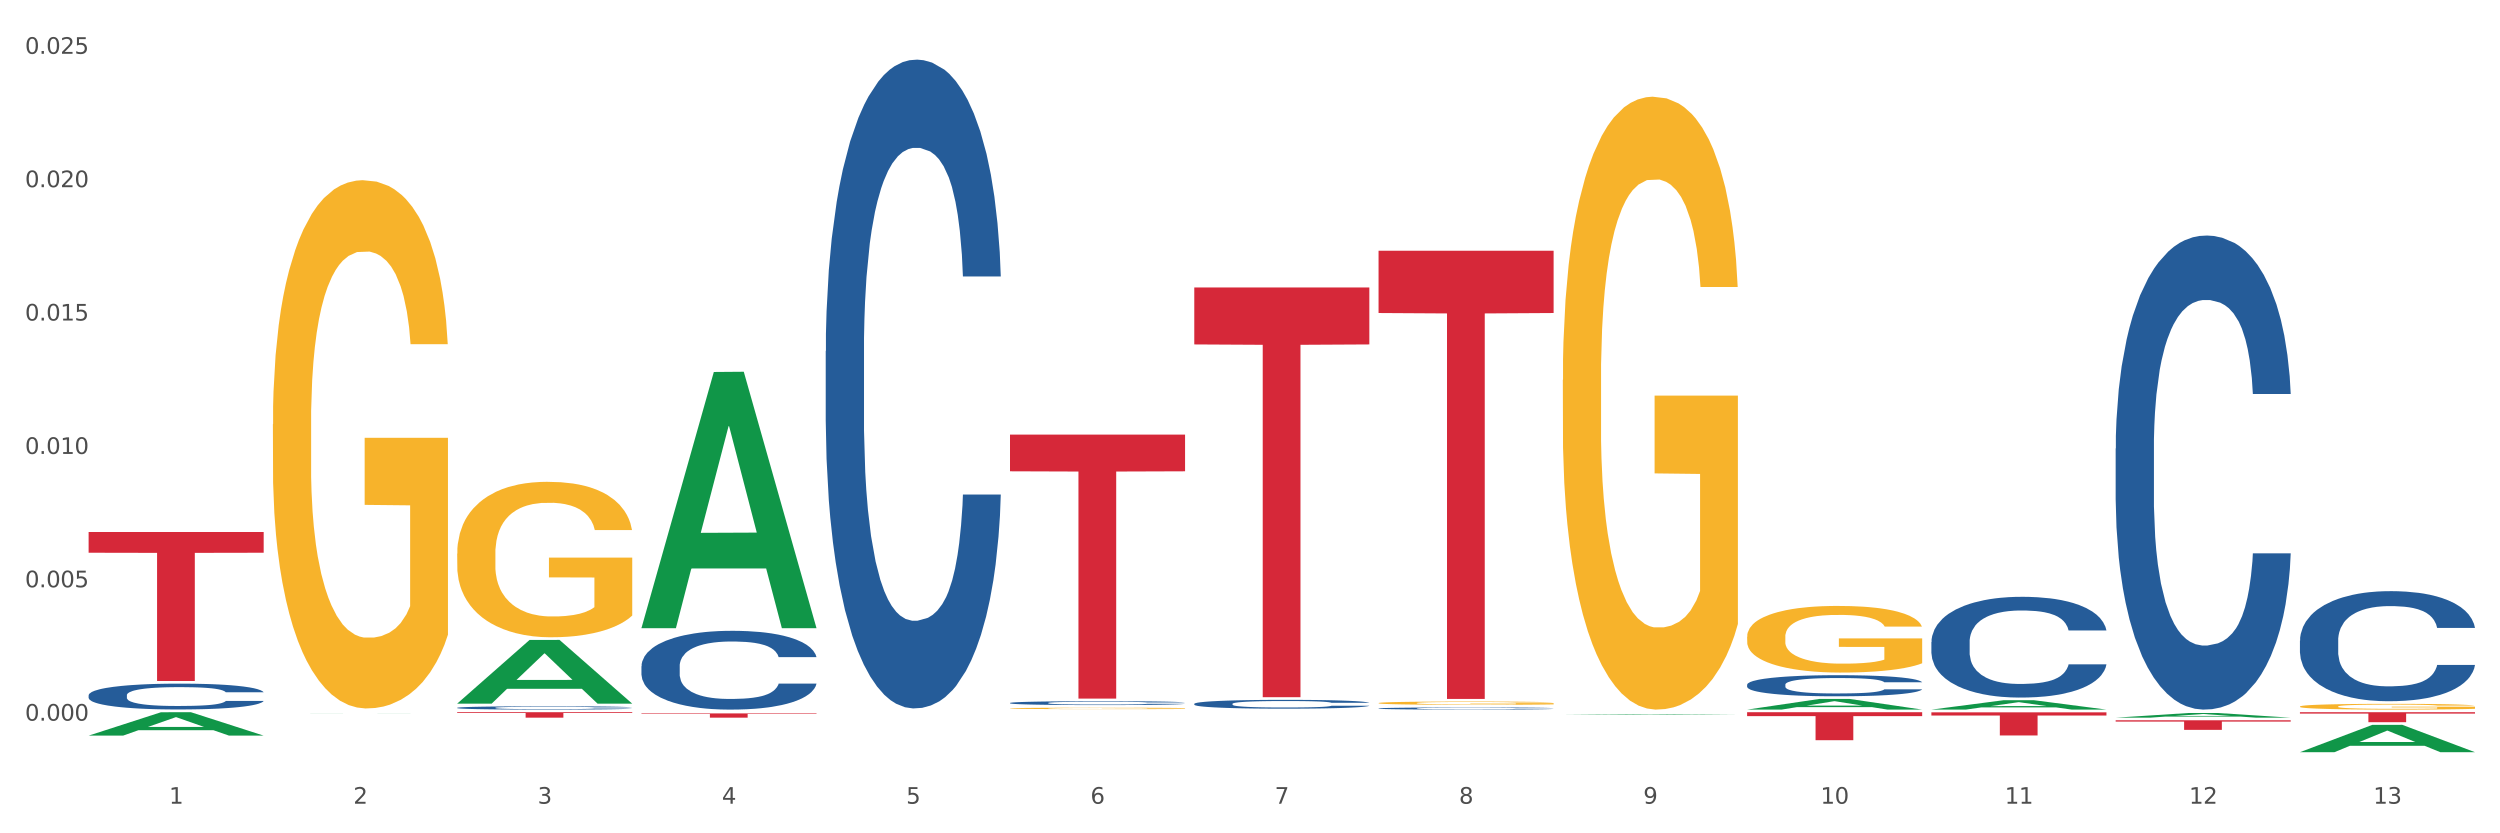 <?xml version="1.0" encoding="utf-8" standalone="no"?>
<!DOCTYPE svg PUBLIC "-//W3C//DTD SVG 1.1//EN"
  "http://www.w3.org/Graphics/SVG/1.1/DTD/svg11.dtd">
<svg xmlns:xlink="http://www.w3.org/1999/xlink" width="1080pt" height="360pt" viewBox="0 0 1080 360" xmlns="http://www.w3.org/2000/svg" version="1.1">
 <rect x="0" y="0" width="1080" height="360" fill="#333333" stroke="none"/>
 <defs>
  <style type="text/css">*{stroke-linejoin: round; stroke-linecap: butt}</style>
 </defs>
 <g id="figure_1">
  <g id="patch_1">
   <path d="M 0 360 
L 1080 360 
L 1080 0 
L 0 0 
z
" style="fill: #ffffff; stroke: #ffffff; stroke-linejoin: miter"/>
  </g>
  <g id="axes_1">
   <g id="matplotlib.axis_1">
    <g id="xtick_1">
     <g id="text_1">
      <!-- 1 -->
      <g style="fill: #4d4d4d" transform="translate(73.043 347.204) scale(0.096 -0.096)">
       <defs>
        <path id="DejaVuSans-31" d="M 794 531 
L 1825 531 
L 1825 4091 
L 703 3866 
L 703 4441 
L 1819 4666 
L 2450 4666 
L 2450 531 
L 3481 531 
L 3481 0 
L 794 0 
L 794 531 
z
" transform="scale(0.016)"/>
       </defs>
       <use xlink:href="#DejaVuSans-31"/>
      </g>
     </g>
    </g>
    <g id="xtick_2">
     <g id="text_2">
      <!-- 2 -->
      <g style="fill: #4d4d4d" transform="translate(152.65 347.204) scale(0.096 -0.096)">
       <defs>
        <path id="DejaVuSans-32" d="M 1228 531 
L 3431 531 
L 3431 0 
L 469 0 
L 469 531 
Q 828 903 1448 1529 
Q 2069 2156 2228 2338 
Q 2531 2678 2651 2914 
Q 2772 3150 2772 3378 
Q 2772 3750 2511 3984 
Q 2250 4219 1831 4219 
Q 1534 4219 1204 4116 
Q 875 4013 500 3803 
L 500 4441 
Q 881 4594 1212 4672 
Q 1544 4750 1819 4750 
Q 2544 4750 2975 4387 
Q 3406 4025 3406 3419 
Q 3406 3131 3298 2873 
Q 3191 2616 2906 2266 
Q 2828 2175 2409 1742 
Q 1991 1309 1228 531 
z
" transform="scale(0.016)"/>
       </defs>
       <use xlink:href="#DejaVuSans-32"/>
      </g>
     </g>
    </g>
    <g id="xtick_3">
     <g id="text_3">
      <!-- 3 -->
      <g style="fill: #4d4d4d" transform="translate(232.258 347.204) scale(0.096 -0.096)">
       <defs>
        <path id="DejaVuSans-33" d="M 2597 2516 
Q 3050 2419 3304 2112 
Q 3559 1806 3559 1356 
Q 3559 666 3084 287 
Q 2609 -91 1734 -91 
Q 1441 -91 1130 -33 
Q 819 25 488 141 
L 488 750 
Q 750 597 1062 519 
Q 1375 441 1716 441 
Q 2309 441 2620 675 
Q 2931 909 2931 1356 
Q 2931 1769 2642 2001 
Q 2353 2234 1838 2234 
L 1294 2234 
L 1294 2753 
L 1863 2753 
Q 2328 2753 2575 2939 
Q 2822 3125 2822 3475 
Q 2822 3834 2567 4026 
Q 2313 4219 1838 4219 
Q 1578 4219 1281 4162 
Q 984 4106 628 3988 
L 628 4550 
Q 988 4650 1302 4700 
Q 1616 4750 1894 4750 
Q 2613 4750 3031 4423 
Q 3450 4097 3450 3541 
Q 3450 3153 3228 2886 
Q 3006 2619 2597 2516 
z
" transform="scale(0.016)"/>
       </defs>
       <use xlink:href="#DejaVuSans-33"/>
      </g>
     </g>
    </g>
    <g id="xtick_4">
     <g id="text_4">
      <!-- 4 -->
      <g style="fill: #4d4d4d" transform="translate(311.865 347.204) scale(0.096 -0.096)">
       <defs>
        <path id="DejaVuSans-34" d="M 2419 4116 
L 825 1625 
L 2419 1625 
L 2419 4116 
z
M 2253 4666 
L 3047 4666 
L 3047 1625 
L 3713 1625 
L 3713 1100 
L 3047 1100 
L 3047 0 
L 2419 0 
L 2419 1100 
L 313 1100 
L 313 1709 
L 2253 4666 
z
" transform="scale(0.016)"/>
       </defs>
       <use xlink:href="#DejaVuSans-34"/>
      </g>
     </g>
    </g>
    <g id="xtick_5">
     <g id="text_5">
      <!-- 5 -->
      <g style="fill: #4d4d4d" transform="translate(391.473 347.204) scale(0.096 -0.096)">
       <defs>
        <path id="DejaVuSans-35" d="M 691 4666 
L 3169 4666 
L 3169 4134 
L 1269 4134 
L 1269 2991 
Q 1406 3038 1543 3061 
Q 1681 3084 1819 3084 
Q 2600 3084 3056 2656 
Q 3513 2228 3513 1497 
Q 3513 744 3044 326 
Q 2575 -91 1722 -91 
Q 1428 -91 1123 -41 
Q 819 9 494 109 
L 494 744 
Q 775 591 1075 516 
Q 1375 441 1709 441 
Q 2250 441 2565 725 
Q 2881 1009 2881 1497 
Q 2881 1984 2565 2268 
Q 2250 2553 1709 2553 
Q 1456 2553 1204 2497 
Q 953 2441 691 2322 
L 691 4666 
z
" transform="scale(0.016)"/>
       </defs>
       <use xlink:href="#DejaVuSans-35"/>
      </g>
     </g>
    </g>
    <g id="xtick_6">
     <g id="text_6">
      <!-- 6 -->
      <g style="fill: #4d4d4d" transform="translate(471.08 347.204) scale(0.096 -0.096)">
       <defs>
        <path id="DejaVuSans-36" d="M 2113 2584 
Q 1688 2584 1439 2293 
Q 1191 2003 1191 1497 
Q 1191 994 1439 701 
Q 1688 409 2113 409 
Q 2538 409 2786 701 
Q 3034 994 3034 1497 
Q 3034 2003 2786 2293 
Q 2538 2584 2113 2584 
z
M 3366 4563 
L 3366 3988 
Q 3128 4100 2886 4159 
Q 2644 4219 2406 4219 
Q 1781 4219 1451 3797 
Q 1122 3375 1075 2522 
Q 1259 2794 1537 2939 
Q 1816 3084 2150 3084 
Q 2853 3084 3261 2657 
Q 3669 2231 3669 1497 
Q 3669 778 3244 343 
Q 2819 -91 2113 -91 
Q 1303 -91 875 529 
Q 447 1150 447 2328 
Q 447 3434 972 4092 
Q 1497 4750 2381 4750 
Q 2619 4750 2861 4703 
Q 3103 4656 3366 4563 
z
" transform="scale(0.016)"/>
       </defs>
       <use xlink:href="#DejaVuSans-36"/>
      </g>
     </g>
    </g>
    <g id="xtick_7">
     <g id="text_7">
      <!-- 7 -->
      <g style="fill: #4d4d4d" transform="translate(550.688 347.204) scale(0.096 -0.096)">
       <defs>
        <path id="DejaVuSans-37" d="M 525 4666 
L 3525 4666 
L 3525 4397 
L 1831 0 
L 1172 0 
L 2766 4134 
L 525 4134 
L 525 4666 
z
" transform="scale(0.016)"/>
       </defs>
       <use xlink:href="#DejaVuSans-37"/>
      </g>
     </g>
    </g>
    <g id="xtick_8">
     <g id="text_8">
      <!-- 8 -->
      <g style="fill: #4d4d4d" transform="translate(630.295 347.204) scale(0.096 -0.096)">
       <defs>
        <path id="DejaVuSans-38" d="M 2034 2216 
Q 1584 2216 1326 1975 
Q 1069 1734 1069 1313 
Q 1069 891 1326 650 
Q 1584 409 2034 409 
Q 2484 409 2743 651 
Q 3003 894 3003 1313 
Q 3003 1734 2745 1975 
Q 2488 2216 2034 2216 
z
M 1403 2484 
Q 997 2584 770 2862 
Q 544 3141 544 3541 
Q 544 4100 942 4425 
Q 1341 4750 2034 4750 
Q 2731 4750 3128 4425 
Q 3525 4100 3525 3541 
Q 3525 3141 3298 2862 
Q 3072 2584 2669 2484 
Q 3125 2378 3379 2068 
Q 3634 1759 3634 1313 
Q 3634 634 3220 271 
Q 2806 -91 2034 -91 
Q 1263 -91 848 271 
Q 434 634 434 1313 
Q 434 1759 690 2068 
Q 947 2378 1403 2484 
z
M 1172 3481 
Q 1172 3119 1398 2916 
Q 1625 2713 2034 2713 
Q 2441 2713 2670 2916 
Q 2900 3119 2900 3481 
Q 2900 3844 2670 4047 
Q 2441 4250 2034 4250 
Q 1625 4250 1398 4047 
Q 1172 3844 1172 3481 
z
" transform="scale(0.016)"/>
       </defs>
       <use xlink:href="#DejaVuSans-38"/>
      </g>
     </g>
    </g>
    <g id="xtick_9">
     <g id="text_9">
      <!-- 9 -->
      <g style="fill: #4d4d4d" transform="translate(709.902 347.204) scale(0.096 -0.096)">
       <defs>
        <path id="DejaVuSans-39" d="M 703 97 
L 703 672 
Q 941 559 1184 500 
Q 1428 441 1663 441 
Q 2288 441 2617 861 
Q 2947 1281 2994 2138 
Q 2813 1869 2534 1725 
Q 2256 1581 1919 1581 
Q 1219 1581 811 2004 
Q 403 2428 403 3163 
Q 403 3881 828 4315 
Q 1253 4750 1959 4750 
Q 2769 4750 3195 4129 
Q 3622 3509 3622 2328 
Q 3622 1225 3098 567 
Q 2575 -91 1691 -91 
Q 1453 -91 1209 -44 
Q 966 3 703 97 
z
M 1959 2075 
Q 2384 2075 2632 2365 
Q 2881 2656 2881 3163 
Q 2881 3666 2632 3958 
Q 2384 4250 1959 4250 
Q 1534 4250 1286 3958 
Q 1038 3666 1038 3163 
Q 1038 2656 1286 2365 
Q 1534 2075 1959 2075 
z
" transform="scale(0.016)"/>
       </defs>
       <use xlink:href="#DejaVuSans-39"/>
      </g>
     </g>
    </g>
    <g id="xtick_10">
     <g id="text_10">
      <!-- 10 -->
      <g style="fill: #4d4d4d" transform="translate(786.456 347.204) scale(0.096 -0.096)">
       <defs>
        <path id="DejaVuSans-30" d="M 2034 4250 
Q 1547 4250 1301 3770 
Q 1056 3291 1056 2328 
Q 1056 1369 1301 889 
Q 1547 409 2034 409 
Q 2525 409 2770 889 
Q 3016 1369 3016 2328 
Q 3016 3291 2770 3770 
Q 2525 4250 2034 4250 
z
M 2034 4750 
Q 2819 4750 3233 4129 
Q 3647 3509 3647 2328 
Q 3647 1150 3233 529 
Q 2819 -91 2034 -91 
Q 1250 -91 836 529 
Q 422 1150 422 2328 
Q 422 3509 836 4129 
Q 1250 4750 2034 4750 
z
" transform="scale(0.016)"/>
       </defs>
       <use xlink:href="#DejaVuSans-31"/>
       <use xlink:href="#DejaVuSans-30" transform="translate(63.623 0)"/>
      </g>
     </g>
    </g>
    <g id="xtick_11">
     <g id="text_11">
      <!-- 11 -->
      <g style="fill: #4d4d4d" transform="translate(866.063 347.204) scale(0.096 -0.096)">
       <use xlink:href="#DejaVuSans-31"/>
       <use xlink:href="#DejaVuSans-31" transform="translate(63.623 0)"/>
      </g>
     </g>
    </g>
    <g id="xtick_12">
     <g id="text_12">
      <!-- 12 -->
      <g style="fill: #4d4d4d" transform="translate(945.671 347.204) scale(0.096 -0.096)">
       <use xlink:href="#DejaVuSans-31"/>
       <use xlink:href="#DejaVuSans-32" transform="translate(63.623 0)"/>
      </g>
     </g>
    </g>
    <g id="xtick_13">
     <g id="text_13">
      <!-- 13 -->
      <g style="fill: #4d4d4d" transform="translate(1025.278 347.204) scale(0.096 -0.096)">
       <use xlink:href="#DejaVuSans-31"/>
       <use xlink:href="#DejaVuSans-33" transform="translate(63.623 0)"/>
      </g>
     </g>
    </g>
    <g id="xtick_14"/>
    <g id="xtick_15"/>
    <g id="xtick_16"/>
    <g id="xtick_17"/>
    <g id="xtick_18"/>
    <g id="xtick_19"/>
    <g id="xtick_20"/>
    <g id="xtick_21"/>
    <g id="xtick_22"/>
    <g id="xtick_23"/>
    <g id="xtick_24"/>
    <g id="xtick_25"/>
   </g>
   <g id="matplotlib.axis_2">
    <g id="ytick_1">
     <g id="text_14">
      <!-- 0.000 -->
      <g style="fill: #4d4d4d" transform="translate(10.8 311.325) scale(0.096 -0.096)">
       <defs>
        <path id="DejaVuSans-2e" d="M 684 794 
L 1344 794 
L 1344 0 
L 684 0 
L 684 794 
z
" transform="scale(0.016)"/>
       </defs>
       <use xlink:href="#DejaVuSans-30"/>
       <use xlink:href="#DejaVuSans-2e" transform="translate(63.623 0)"/>
       <use xlink:href="#DejaVuSans-30" transform="translate(95.41 0)"/>
       <use xlink:href="#DejaVuSans-30" transform="translate(159.033 0)"/>
       <use xlink:href="#DejaVuSans-30" transform="translate(222.656 0)"/>
      </g>
     </g>
    </g>
    <g id="ytick_2">
     <g id="text_15">
      <!-- 0.005 -->
      <g style="fill: #4d4d4d" transform="translate(10.8 253.709) scale(0.096 -0.096)">
       <use xlink:href="#DejaVuSans-30"/>
       <use xlink:href="#DejaVuSans-2e" transform="translate(63.623 0)"/>
       <use xlink:href="#DejaVuSans-30" transform="translate(95.41 0)"/>
       <use xlink:href="#DejaVuSans-30" transform="translate(159.033 0)"/>
       <use xlink:href="#DejaVuSans-35" transform="translate(222.656 0)"/>
      </g>
     </g>
    </g>
    <g id="ytick_3">
     <g id="text_16">
      <!-- 0.010 -->
      <g style="fill: #4d4d4d" transform="translate(10.8 196.094) scale(0.096 -0.096)">
       <use xlink:href="#DejaVuSans-30"/>
       <use xlink:href="#DejaVuSans-2e" transform="translate(63.623 0)"/>
       <use xlink:href="#DejaVuSans-30" transform="translate(95.41 0)"/>
       <use xlink:href="#DejaVuSans-31" transform="translate(159.033 0)"/>
       <use xlink:href="#DejaVuSans-30" transform="translate(222.656 0)"/>
      </g>
     </g>
    </g>
    <g id="ytick_4">
     <g id="text_17">
      <!-- 0.015 -->
      <g style="fill: #4d4d4d" transform="translate(10.8 138.478) scale(0.096 -0.096)">
       <use xlink:href="#DejaVuSans-30"/>
       <use xlink:href="#DejaVuSans-2e" transform="translate(63.623 0)"/>
       <use xlink:href="#DejaVuSans-30" transform="translate(95.41 0)"/>
       <use xlink:href="#DejaVuSans-31" transform="translate(159.033 0)"/>
       <use xlink:href="#DejaVuSans-35" transform="translate(222.656 0)"/>
      </g>
     </g>
    </g>
    <g id="ytick_5">
     <g id="text_18">
      <!-- 0.020 -->
      <g style="fill: #4d4d4d" transform="translate(10.8 80.863) scale(0.096 -0.096)">
       <use xlink:href="#DejaVuSans-30"/>
       <use xlink:href="#DejaVuSans-2e" transform="translate(63.623 0)"/>
       <use xlink:href="#DejaVuSans-30" transform="translate(95.41 0)"/>
       <use xlink:href="#DejaVuSans-32" transform="translate(159.033 0)"/>
       <use xlink:href="#DejaVuSans-30" transform="translate(222.656 0)"/>
      </g>
     </g>
    </g>
    <g id="ytick_6">
     <g id="text_19">
      <!-- 0.025 -->
      <g style="fill: #4d4d4d" transform="translate(10.8 23.248) scale(0.096 -0.096)">
       <use xlink:href="#DejaVuSans-30"/>
       <use xlink:href="#DejaVuSans-2e" transform="translate(63.623 0)"/>
       <use xlink:href="#DejaVuSans-30" transform="translate(95.41 0)"/>
       <use xlink:href="#DejaVuSans-32" transform="translate(159.033 0)"/>
       <use xlink:href="#DejaVuSans-35" transform="translate(222.656 0)"/>
      </g>
     </g>
    </g>
    <g id="ytick_7"/>
    <g id="ytick_8"/>
    <g id="ytick_9"/>
    <g id="ytick_10"/>
    <g id="ytick_11"/>
   </g>
   <g id="PolyCollection_1">
    <path d="M 38.283 317.773 
L 38.361 317.764 
L 69.547 307.687 
L 82.49 307.678 
L 113.91 317.792 
L 98.941 317.792 
L 92.158 315.437 
L 59.958 315.437 
L 59.724 315.475 
L 53.175 317.792 
L 38.283 317.792 
L 38.283 317.773 
L 64.012 314.031 
L 88.103 314.022 
L 76.175 309.833 
L 76.019 309.814 
L 75.863 309.843 
L 63.934 314.022 
L 64.012 314.031 
L 38.283 317.773 
z
" clip-path="url(#pb8aebfa538)" style="fill: #109648"/>
    <path d="M 834.358 307.723 
L 909.985 307.723 
L 909.985 309.113 
L 880.236 309.122 
L 880.236 317.723 
L 863.928 317.723 
L 863.928 309.122 
L 834.358 309.113 
L 834.358 307.733 
L 834.358 307.723 
z
" clip-path="url(#pb8aebfa538)" style="fill: #d62839"/>
    <path d="M 754.75 307.678 
L 830.378 307.678 
L 830.378 309.358 
L 800.628 309.369 
L 800.628 319.767 
L 784.32 319.767 
L 784.32 309.369 
L 754.75 309.358 
L 754.75 307.689 
L 754.75 307.678 
z
" clip-path="url(#pb8aebfa538)" style="fill: #d62839"/>
    <path d="M 595.535 108.317 
L 671.163 108.317 
L 671.163 135.223 
L 641.413 135.405 
L 641.413 301.933 
L 625.105 301.933 
L 625.105 135.405 
L 595.535 135.223 
L 595.535 108.499 
L 595.535 108.317 
z
" clip-path="url(#pb8aebfa538)" style="fill: #d62839"/>
    <path d="M 117.89 183.296 
L 117.98 183.088 
L 117.98 175.584 
L 118.158 169.123 
L 119.051 153.491 
L 120.391 140.569 
L 121.373 133.691 
L 122.355 128.063 
L 123.516 122.436 
L 124.944 116.6 
L 127.534 108.055 
L 129.141 103.678 
L 131.105 99.092 
L 134.677 92.423 
L 137.266 88.671 
L 139.945 85.545 
L 144.32 81.793 
L 147.177 80.126 
L 150.213 78.875 
L 153.874 78.042 
L 156.642 77.833 
L 162.713 78.458 
L 167.892 80.334 
L 170.392 81.793 
L 173.606 84.294 
L 175.303 85.962 
L 178.071 89.297 
L 180.928 93.673 
L 182.892 97.425 
L 185.839 104.512 
L 188.071 111.598 
L 190.125 120.352 
L 191.196 126.396 
L 192 132.024 
L 192.714 138.485 
L 193.428 148.698 
L 177.356 148.698 
L 176.731 141.403 
L 175.749 134.525 
L 174.321 127.855 
L 173.071 123.687 
L 170.928 118.476 
L 168.963 115.141 
L 166.91 112.64 
L 164.41 110.556 
L 162.445 109.514 
L 159.677 108.68 
L 154.231 108.888 
L 150.57 110.556 
L 148.07 112.64 
L 146.463 114.516 
L 145.034 116.6 
L 143.427 119.518 
L 141.552 123.895 
L 140.213 127.855 
L 138.873 132.857 
L 137.802 137.859 
L 136.82 143.695 
L 136.016 149.948 
L 135.391 156.409 
L 134.855 164.329 
L 134.409 177.46 
L 134.409 206.014 
L 134.587 212.475 
L 135.034 221.021 
L 135.57 227.482 
L 136.462 235.194 
L 137.266 240.404 
L 138.784 247.908 
L 140.48 254.16 
L 141.82 258.12 
L 143.159 261.455 
L 145.481 266.04 
L 148.07 269.792 
L 150.302 272.085 
L 153.338 274.169 
L 155.392 275.003 
L 157.177 275.42 
L 161.552 275.42 
L 164.678 274.794 
L 168.16 273.335 
L 170.838 271.459 
L 173.071 269.167 
L 175.571 265.415 
L 177.178 261.872 
L 177.178 218.311 
L 157.534 218.103 
L 157.534 189.132 
L 193.518 189.132 
L 193.518 274.169 
L 192 278.546 
L 190.303 282.506 
L 188.517 286.049 
L 185.839 290.426 
L 182.624 294.595 
L 179.767 297.513 
L 176.731 300.014 
L 173.16 302.306 
L 168.517 304.391 
L 165.66 305.224 
L 162.088 305.85 
L 157.892 306.058 
L 154.231 305.641 
L 150.659 304.599 
L 146.909 302.723 
L 143.248 300.014 
L 140.48 297.304 
L 137.712 293.969 
L 134.766 289.592 
L 132.444 285.424 
L 130.659 281.672 
L 128.694 276.879 
L 126.551 270.626 
L 124.944 264.998 
L 123.516 259.162 
L 121.998 251.659 
L 120.926 245.198 
L 119.855 237.069 
L 119.23 231.025 
L 118.516 221.646 
L 117.98 208.515 
L 117.89 183.296 
z
" clip-path="url(#pb8aebfa538)" style="fill: #f7b32b"/>
    <path d="M 436.32 187.751 
L 511.948 187.751 
L 511.948 203.598 
L 482.199 203.705 
L 482.199 301.787 
L 465.89 301.787 
L 465.89 203.705 
L 436.32 203.598 
L 436.32 187.858 
L 436.32 187.751 
z
" clip-path="url(#pb8aebfa538)" style="fill: #d62839"/>
    <path d="M 277.105 308.174 
L 352.733 308.174 
L 352.733 308.431 
L 322.984 308.432 
L 322.984 310.021 
L 306.675 310.021 
L 306.675 308.432 
L 277.105 308.431 
L 277.105 308.176 
L 277.105 308.174 
z
" clip-path="url(#pb8aebfa538)" style="fill: #d62839"/>
    <path d="M 197.498 307.678 
L 273.125 307.678 
L 273.125 308.005 
L 243.376 308.007 
L 243.376 310.033 
L 227.068 310.033 
L 227.068 308.007 
L 197.498 308.005 
L 197.498 307.68 
L 197.498 307.678 
z
" clip-path="url(#pb8aebfa538)" style="fill: #d62839"/>
    <path d="M 38.283 229.836 
L 113.91 229.836 
L 113.91 238.781 
L 84.161 238.841 
L 84.161 294.202 
L 67.853 294.202 
L 67.853 238.841 
L 38.283 238.781 
L 38.283 229.896 
L 38.283 229.836 
z
" clip-path="url(#pb8aebfa538)" style="fill: #d62839"/>
    <path d="M 38.283 300.344 
L 38.372 300.334 
L 38.372 300.048 
L 38.641 299.661 
L 39.624 298.947 
L 40.875 298.407 
L 43.021 297.775 
L 44.183 297.51 
L 45.703 297.215 
L 48.831 296.736 
L 52.407 296.328 
L 54.91 296.104 
L 56.788 295.961 
L 60.989 295.706 
L 63.403 295.594 
L 65.906 295.502 
L 68.051 295.441 
L 71.627 295.37 
L 74.487 295.339 
L 77.795 295.329 
L 80.566 295.339 
L 84.231 295.38 
L 89.595 295.502 
L 91.651 295.574 
L 94.422 295.696 
L 97.283 295.859 
L 99.607 296.022 
L 102.289 296.257 
L 105.06 296.562 
L 107.742 296.95 
L 109.619 297.306 
L 111.139 297.684 
L 112.48 298.142 
L 113.463 298.642 
L 113.91 299.06 
L 97.551 299.06 
L 97.104 298.682 
L 96.21 298.275 
L 95.316 298 
L 94.333 297.775 
L 92.813 297.521 
L 91.472 297.357 
L 89.237 297.164 
L 87.181 297.041 
L 85.483 296.97 
L 83.427 296.909 
L 79.047 296.848 
L 75.918 296.848 
L 73.951 296.868 
L 71.537 296.919 
L 69.481 296.991 
L 67.068 297.113 
L 65.191 297.245 
L 63.313 297.419 
L 62.241 297.541 
L 60.631 297.765 
L 59.559 297.949 
L 58.128 298.265 
L 57.324 298.489 
L 55.894 299.07 
L 55.268 299.498 
L 55 299.793 
L 54.821 300.12 
L 54.821 301.71 
L 55.357 302.423 
L 55.804 302.729 
L 56.519 303.075 
L 57.86 303.524 
L 59.827 303.962 
L 61.883 304.278 
L 63.581 304.472 
L 65.191 304.614 
L 66.8 304.726 
L 68.766 304.828 
L 70.375 304.889 
L 72.789 304.951 
L 75.65 304.981 
L 77.884 304.981 
L 82.444 304.93 
L 84.5 304.879 
L 86.466 304.808 
L 88.612 304.696 
L 90.31 304.573 
L 91.293 304.482 
L 92.903 304.288 
L 94.154 304.084 
L 95.227 303.85 
L 95.942 303.646 
L 96.747 303.34 
L 97.372 302.994 
L 97.551 302.81 
L 113.91 302.81 
L 113.553 303.177 
L 112.927 303.534 
L 111.675 304.013 
L 110.692 304.288 
L 109.172 304.624 
L 107.563 304.91 
L 105.328 305.226 
L 103.272 305.46 
L 101.127 305.664 
L 98.803 305.848 
L 94.601 306.102 
L 93.081 306.174 
L 89.863 306.296 
L 87.36 306.367 
L 83.695 306.439 
L 79.94 306.479 
L 76.007 306.49 
L 72.521 306.469 
L 68.677 306.408 
L 66.263 306.347 
L 63.581 306.255 
L 60.453 306.113 
L 57.503 305.939 
L 54.731 305.735 
L 52.139 305.501 
L 49.725 305.236 
L 46.597 304.798 
L 44.272 304.37 
L 42.574 303.972 
L 41.412 303.636 
L 40.25 303.208 
L 39.624 302.912 
L 38.641 302.199 
L 38.283 301.536 
L 38.283 300.344 
z
" clip-path="url(#pb8aebfa538)" style="fill: #255c99"/>
    <path d="M 197.498 305.758 
L 197.587 305.757 
L 197.587 305.72 
L 197.856 305.67 
L 198.839 305.578 
L 200.09 305.508 
L 202.236 305.427 
L 203.398 305.393 
L 204.918 305.355 
L 208.046 305.293 
L 211.622 305.24 
L 214.125 305.211 
L 216.002 305.193 
L 220.204 305.16 
L 222.618 305.146 
L 225.121 305.134 
L 227.266 305.126 
L 230.842 305.117 
L 233.702 305.113 
L 237.01 305.112 
L 239.781 305.113 
L 243.446 305.118 
L 248.81 305.134 
L 250.866 305.143 
L 253.637 305.159 
L 256.498 305.18 
L 258.822 305.201 
L 261.504 305.231 
L 264.275 305.271 
L 266.957 305.32 
L 268.834 305.366 
L 270.354 305.415 
L 271.695 305.474 
L 272.678 305.539 
L 273.125 305.592 
L 256.766 305.592 
L 256.319 305.544 
L 255.425 305.491 
L 254.531 305.456 
L 253.548 305.427 
L 252.028 305.394 
L 250.687 305.373 
L 248.452 305.348 
L 246.396 305.332 
L 244.698 305.323 
L 242.642 305.315 
L 238.262 305.307 
L 235.133 305.307 
L 233.166 305.31 
L 230.752 305.317 
L 228.696 305.326 
L 226.283 305.342 
L 224.406 305.359 
L 222.528 305.381 
L 221.456 305.397 
L 219.846 305.426 
L 218.774 305.449 
L 217.343 305.49 
L 216.539 305.519 
L 215.109 305.594 
L 214.483 305.649 
L 214.215 305.687 
L 214.036 305.729 
L 214.036 305.934 
L 214.572 306.026 
L 215.019 306.065 
L 215.734 306.11 
L 217.075 306.168 
L 219.042 306.224 
L 221.098 306.265 
L 222.796 306.29 
L 224.406 306.308 
L 226.015 306.323 
L 227.981 306.336 
L 229.59 306.344 
L 232.004 306.352 
L 234.865 306.356 
L 237.099 306.356 
L 241.658 306.349 
L 243.715 306.342 
L 245.681 306.333 
L 247.827 306.319 
L 249.525 306.303 
L 250.508 306.291 
L 252.118 306.266 
L 253.369 306.24 
L 254.442 306.21 
L 255.157 306.183 
L 255.961 306.144 
L 256.587 306.099 
L 256.766 306.076 
L 273.125 306.076 
L 272.768 306.123 
L 272.142 306.169 
L 270.89 306.231 
L 269.907 306.266 
L 268.387 306.31 
L 266.778 306.346 
L 264.543 306.387 
L 262.487 306.417 
L 260.342 306.444 
L 258.018 306.467 
L 253.816 306.5 
L 252.296 306.509 
L 249.078 306.525 
L 246.575 306.534 
L 242.91 306.543 
L 239.155 306.549 
L 235.222 306.55 
L 231.736 306.547 
L 227.892 306.539 
L 225.478 306.532 
L 222.796 306.52 
L 219.668 306.501 
L 216.718 306.479 
L 213.946 306.453 
L 211.354 306.423 
L 208.94 306.388 
L 205.812 306.332 
L 203.487 306.277 
L 201.789 306.225 
L 200.627 306.182 
L 199.465 306.127 
L 198.839 306.089 
L 197.856 305.997 
L 197.498 305.912 
L 197.498 305.758 
z
" clip-path="url(#pb8aebfa538)" style="fill: #255c99"/>
    <path d="M 277.105 287.804 
L 277.195 287.773 
L 277.195 286.903 
L 277.463 285.721 
L 278.446 283.545 
L 279.698 281.897 
L 281.843 279.97 
L 283.005 279.162 
L 284.525 278.26 
L 287.654 276.799 
L 291.23 275.556 
L 293.733 274.872 
L 295.61 274.436 
L 299.811 273.659 
L 302.225 273.317 
L 304.728 273.037 
L 306.874 272.851 
L 310.449 272.633 
L 313.31 272.54 
L 316.618 272.509 
L 319.389 272.54 
L 323.054 272.664 
L 328.417 273.037 
L 330.474 273.255 
L 333.245 273.628 
L 336.105 274.125 
L 338.43 274.623 
L 341.111 275.338 
L 343.883 276.271 
L 346.564 277.452 
L 348.442 278.54 
L 349.961 279.69 
L 351.302 281.089 
L 352.286 282.612 
L 352.733 283.887 
L 336.374 283.887 
L 335.927 282.737 
L 335.033 281.493 
L 334.139 280.654 
L 333.155 279.97 
L 331.636 279.193 
L 330.295 278.695 
L 328.06 278.105 
L 326.004 277.732 
L 324.305 277.514 
L 322.249 277.328 
L 317.869 277.141 
L 314.74 277.141 
L 312.774 277.203 
L 310.36 277.359 
L 308.304 277.576 
L 305.89 277.949 
L 304.013 278.353 
L 302.136 278.882 
L 301.063 279.255 
L 299.454 279.939 
L 298.381 280.498 
L 296.951 281.462 
L 296.146 282.146 
L 294.716 283.918 
L 294.09 285.224 
L 293.822 286.125 
L 293.643 287.12 
L 293.643 291.97 
L 294.18 294.146 
L 294.627 295.079 
L 295.342 296.136 
L 296.683 297.503 
L 298.649 298.84 
L 300.705 299.804 
L 302.404 300.395 
L 304.013 300.83 
L 305.622 301.172 
L 307.589 301.483 
L 309.198 301.669 
L 311.611 301.856 
L 314.472 301.949 
L 316.707 301.949 
L 321.266 301.794 
L 323.322 301.638 
L 325.289 301.42 
L 327.434 301.079 
L 329.133 300.705 
L 330.116 300.426 
L 331.725 299.835 
L 332.977 299.213 
L 334.049 298.498 
L 334.764 297.876 
L 335.569 296.944 
L 336.195 295.887 
L 336.374 295.327 
L 352.733 295.327 
L 352.375 296.446 
L 351.749 297.535 
L 350.498 298.996 
L 349.514 299.835 
L 347.995 300.861 
L 346.386 301.731 
L 344.151 302.695 
L 342.095 303.41 
L 339.949 304.032 
L 337.625 304.591 
L 333.424 305.369 
L 331.904 305.586 
L 328.686 305.959 
L 326.183 306.177 
L 322.517 306.394 
L 318.763 306.519 
L 314.83 306.55 
L 311.343 306.488 
L 307.499 306.301 
L 305.086 306.115 
L 302.404 305.835 
L 299.275 305.4 
L 296.325 304.871 
L 293.554 304.249 
L 290.962 303.534 
L 288.548 302.726 
L 285.419 301.389 
L 283.095 300.084 
L 281.396 298.871 
L 280.234 297.845 
L 279.072 296.54 
L 278.446 295.638 
L 277.463 293.462 
L 277.105 291.441 
L 277.105 287.804 
z
" clip-path="url(#pb8aebfa538)" style="fill: #255c99"/>
    <path d="M 356.713 151.698 
L 356.802 151.442 
L 356.802 144.274 
L 357.071 134.547 
L 358.054 116.629 
L 359.305 103.063 
L 361.451 87.193 
L 362.613 80.537 
L 364.133 73.114 
L 367.261 61.084 
L 370.837 50.845 
L 373.34 45.213 
L 375.217 41.63 
L 379.419 35.23 
L 381.833 32.415 
L 384.336 30.111 
L 386.481 28.575 
L 390.057 26.783 
L 392.917 26.015 
L 396.225 25.759 
L 398.996 26.015 
L 402.661 27.039 
L 408.025 30.111 
L 410.081 31.903 
L 412.852 34.974 
L 415.713 39.07 
L 418.037 43.166 
L 420.719 49.053 
L 423.49 56.732 
L 426.172 66.459 
L 428.049 75.418 
L 429.569 84.889 
L 430.91 96.408 
L 431.893 108.95 
L 432.34 119.445 
L 415.981 119.445 
L 415.534 109.974 
L 414.64 99.735 
L 413.746 92.824 
L 412.763 87.193 
L 411.243 80.793 
L 409.902 76.698 
L 407.667 71.834 
L 405.611 68.763 
L 403.913 66.971 
L 401.857 65.435 
L 397.477 63.899 
L 394.348 63.899 
L 392.381 64.411 
L 389.967 65.691 
L 387.911 67.483 
L 385.498 70.555 
L 383.62 73.882 
L 381.743 78.234 
L 380.67 81.305 
L 379.061 86.937 
L 377.989 91.544 
L 376.558 99.479 
L 375.754 105.111 
L 374.324 119.701 
L 373.698 130.452 
L 373.43 137.875 
L 373.251 146.066 
L 373.251 185.998 
L 373.787 203.916 
L 374.234 211.595 
L 374.949 220.298 
L 376.29 231.561 
L 378.257 242.567 
L 380.313 250.503 
L 382.011 255.366 
L 383.62 258.95 
L 385.23 261.765 
L 387.196 264.325 
L 388.805 265.861 
L 391.219 267.397 
L 394.08 268.165 
L 396.314 268.165 
L 400.873 266.885 
L 402.93 265.605 
L 404.896 263.813 
L 407.042 260.997 
L 408.74 257.926 
L 409.723 255.622 
L 411.333 250.759 
L 412.584 245.639 
L 413.657 239.752 
L 414.372 234.632 
L 415.176 226.953 
L 415.802 218.25 
L 415.981 213.643 
L 432.34 213.643 
L 431.983 222.858 
L 431.357 231.817 
L 430.105 243.847 
L 429.122 250.759 
L 427.602 259.206 
L 425.993 266.373 
L 423.758 274.308 
L 421.702 280.195 
L 419.557 285.315 
L 417.233 289.922 
L 413.031 296.321 
L 411.511 298.113 
L 408.293 301.185 
L 405.79 302.977 
L 402.125 304.769 
L 398.37 305.792 
L 394.437 306.048 
L 390.951 305.536 
L 387.107 304.001 
L 384.693 302.465 
L 382.011 300.161 
L 378.883 296.577 
L 375.933 292.226 
L 373.161 287.106 
L 370.569 281.219 
L 368.155 274.564 
L 365.027 263.557 
L 362.702 252.806 
L 361.004 242.823 
L 359.842 234.376 
L 358.68 223.626 
L 358.054 216.202 
L 357.071 198.284 
L 356.713 181.646 
L 356.713 151.698 
z
" clip-path="url(#pb8aebfa538)" style="fill: #255c99"/>
    <path d="M 436.32 303.67 
L 436.41 303.669 
L 436.41 303.626 
L 436.678 303.568 
L 437.661 303.46 
L 438.913 303.379 
L 441.058 303.283 
L 442.22 303.244 
L 443.74 303.199 
L 446.869 303.127 
L 450.445 303.065 
L 452.948 303.032 
L 454.825 303.01 
L 459.026 302.972 
L 461.44 302.955 
L 463.943 302.941 
L 466.089 302.932 
L 469.664 302.921 
L 472.525 302.916 
L 475.832 302.915 
L 478.604 302.916 
L 482.269 302.923 
L 487.632 302.941 
L 489.689 302.952 
L 492.46 302.97 
L 495.32 302.995 
L 497.645 303.019 
L 500.326 303.055 
L 503.098 303.101 
L 505.779 303.159 
L 507.657 303.213 
L 509.176 303.27 
L 510.517 303.339 
L 511.501 303.414 
L 511.948 303.477 
L 495.589 303.477 
L 495.142 303.42 
L 494.248 303.359 
L 493.354 303.317 
L 492.37 303.283 
L 490.851 303.245 
L 489.51 303.22 
L 487.275 303.191 
L 485.219 303.173 
L 483.52 303.162 
L 481.464 303.153 
L 477.084 303.144 
L 473.955 303.144 
L 471.989 303.147 
L 469.575 303.154 
L 467.519 303.165 
L 465.105 303.184 
L 463.228 303.204 
L 461.351 303.23 
L 460.278 303.248 
L 458.669 303.282 
L 457.596 303.31 
L 456.166 303.357 
L 455.361 303.391 
L 453.931 303.479 
L 453.305 303.543 
L 453.037 303.588 
L 452.858 303.637 
L 452.858 303.876 
L 453.395 303.984 
L 453.842 304.03 
L 454.557 304.082 
L 455.898 304.15 
L 457.864 304.216 
L 459.92 304.263 
L 461.619 304.292 
L 463.228 304.314 
L 464.837 304.331 
L 466.804 304.346 
L 468.413 304.355 
L 470.826 304.365 
L 473.687 304.369 
L 475.922 304.369 
L 480.481 304.362 
L 482.537 304.354 
L 484.504 304.343 
L 486.649 304.326 
L 488.348 304.308 
L 489.331 304.294 
L 490.94 304.265 
L 492.192 304.234 
L 493.264 304.199 
L 493.979 304.168 
L 494.784 304.122 
L 495.41 304.07 
L 495.589 304.042 
L 511.948 304.042 
L 511.59 304.097 
L 510.964 304.151 
L 509.713 304.223 
L 508.729 304.265 
L 507.21 304.315 
L 505.601 304.358 
L 503.366 304.406 
L 501.31 304.441 
L 499.164 304.472 
L 496.84 304.5 
L 492.639 304.538 
L 491.119 304.549 
L 487.901 304.567 
L 485.398 304.578 
L 481.732 304.589 
L 477.978 304.595 
L 474.045 304.597 
L 470.558 304.593 
L 466.714 304.584 
L 464.301 304.575 
L 461.619 304.561 
L 458.49 304.54 
L 455.54 304.514 
L 452.769 304.483 
L 450.176 304.448 
L 447.763 304.408 
L 444.634 304.342 
L 442.31 304.277 
L 440.611 304.217 
L 439.449 304.167 
L 438.287 304.102 
L 437.661 304.057 
L 436.678 303.95 
L 436.32 303.85 
L 436.32 303.67 
z
" clip-path="url(#pb8aebfa538)" style="fill: #255c99"/>
    <path d="M 515.928 304.047 
L 516.017 304.044 
L 516.017 303.946 
L 516.286 303.814 
L 517.269 303.569 
L 518.52 303.385 
L 520.666 303.168 
L 521.828 303.078 
L 523.348 302.977 
L 526.476 302.813 
L 530.052 302.673 
L 532.555 302.597 
L 534.432 302.548 
L 538.634 302.461 
L 541.048 302.422 
L 543.551 302.391 
L 545.696 302.37 
L 549.272 302.346 
L 552.132 302.335 
L 555.44 302.332 
L 558.211 302.335 
L 561.876 302.349 
L 567.24 302.391 
L 569.296 302.415 
L 572.067 302.457 
L 574.928 302.513 
L 577.252 302.569 
L 579.934 302.649 
L 582.705 302.754 
L 585.387 302.886 
L 587.264 303.008 
L 588.784 303.137 
L 590.125 303.294 
L 591.108 303.465 
L 591.555 303.608 
L 575.196 303.608 
L 574.749 303.479 
L 573.855 303.339 
L 572.961 303.245 
L 571.978 303.168 
L 570.458 303.081 
L 569.117 303.026 
L 566.882 302.959 
L 564.826 302.917 
L 563.128 302.893 
L 561.072 302.872 
L 556.691 302.851 
L 553.563 302.851 
L 551.596 302.858 
L 549.182 302.876 
L 547.126 302.9 
L 544.713 302.942 
L 542.835 302.987 
L 540.958 303.046 
L 539.885 303.088 
L 538.276 303.165 
L 537.204 303.228 
L 535.773 303.336 
L 534.969 303.413 
L 533.539 303.611 
L 532.913 303.758 
L 532.645 303.859 
L 532.466 303.97 
L 532.466 304.514 
L 533.002 304.759 
L 533.449 304.863 
L 534.164 304.982 
L 535.505 305.135 
L 537.472 305.285 
L 539.528 305.393 
L 541.226 305.459 
L 542.835 305.508 
L 544.445 305.547 
L 546.411 305.582 
L 548.02 305.602 
L 550.434 305.623 
L 553.295 305.634 
L 555.529 305.634 
L 560.088 305.616 
L 562.145 305.599 
L 564.111 305.575 
L 566.257 305.536 
L 567.955 305.494 
L 568.938 305.463 
L 570.548 305.397 
L 571.799 305.327 
L 572.872 305.247 
L 573.587 305.177 
L 574.391 305.072 
L 575.017 304.954 
L 575.196 304.891 
L 591.555 304.891 
L 591.197 305.017 
L 590.572 305.139 
L 589.32 305.303 
L 588.337 305.397 
L 586.817 305.512 
L 585.208 305.609 
L 582.973 305.718 
L 580.917 305.798 
L 578.772 305.867 
L 576.448 305.93 
L 572.246 306.017 
L 570.726 306.042 
L 567.508 306.084 
L 565.005 306.108 
L 561.34 306.132 
L 557.585 306.146 
L 553.652 306.15 
L 550.166 306.143 
L 546.322 306.122 
L 543.908 306.101 
L 541.226 306.07 
L 538.098 306.021 
L 535.148 305.962 
L 532.376 305.892 
L 529.784 305.812 
L 527.37 305.721 
L 524.242 305.571 
L 521.917 305.425 
L 520.219 305.289 
L 519.057 305.174 
L 517.895 305.027 
L 517.269 304.926 
L 516.286 304.682 
L 515.928 304.455 
L 515.928 304.047 
z
" clip-path="url(#pb8aebfa538)" style="fill: #255c99"/>
    <path d="M 595.535 306.035 
L 595.625 306.034 
L 595.625 306.01 
L 595.893 305.978 
L 596.876 305.918 
L 598.128 305.873 
L 600.273 305.82 
L 601.435 305.797 
L 602.955 305.773 
L 606.084 305.732 
L 609.66 305.698 
L 612.163 305.68 
L 614.04 305.668 
L 618.241 305.646 
L 620.655 305.637 
L 623.158 305.629 
L 625.304 305.624 
L 628.879 305.618 
L 631.74 305.615 
L 635.047 305.615 
L 637.819 305.615 
L 641.484 305.619 
L 646.847 305.629 
L 648.904 305.635 
L 651.675 305.645 
L 654.535 305.659 
L 656.86 305.673 
L 659.541 305.692 
L 662.313 305.718 
L 664.994 305.75 
L 666.872 305.78 
L 668.391 305.812 
L 669.732 305.85 
L 670.716 305.892 
L 671.163 305.927 
L 654.803 305.927 
L 654.357 305.896 
L 653.463 305.861 
L 652.569 305.838 
L 651.585 305.82 
L 650.066 305.798 
L 648.725 305.785 
L 646.49 305.768 
L 644.434 305.758 
L 642.735 305.752 
L 640.679 305.747 
L 636.299 305.742 
L 633.17 305.742 
L 631.204 305.744 
L 628.79 305.748 
L 626.734 305.754 
L 624.32 305.764 
L 622.443 305.775 
L 620.566 305.79 
L 619.493 305.8 
L 617.884 305.819 
L 616.811 305.834 
L 615.381 305.861 
L 614.576 305.879 
L 613.146 305.928 
L 612.52 305.964 
L 612.252 305.989 
L 612.073 306.016 
L 612.073 306.149 
L 612.61 306.209 
L 613.057 306.235 
L 613.772 306.264 
L 615.113 306.301 
L 617.079 306.338 
L 619.135 306.365 
L 620.834 306.381 
L 622.443 306.393 
L 624.052 306.402 
L 626.019 306.411 
L 627.628 306.416 
L 630.041 306.421 
L 632.902 306.424 
L 635.137 306.424 
L 639.696 306.419 
L 641.752 306.415 
L 643.719 306.409 
L 645.864 306.4 
L 647.563 306.389 
L 648.546 306.382 
L 650.155 306.365 
L 651.407 306.348 
L 652.479 306.329 
L 653.194 306.312 
L 653.999 306.286 
L 654.625 306.257 
L 654.803 306.242 
L 671.163 306.242 
L 670.805 306.272 
L 670.179 306.302 
L 668.928 306.342 
L 667.944 306.365 
L 666.425 306.394 
L 664.816 306.418 
L 662.581 306.444 
L 660.525 306.464 
L 658.379 306.481 
L 656.055 306.496 
L 651.853 306.517 
L 650.334 306.523 
L 647.116 306.534 
L 644.613 306.54 
L 640.947 306.546 
L 637.193 306.549 
L 633.26 306.55 
L 629.773 306.548 
L 625.929 306.543 
L 623.516 306.538 
L 620.834 306.53 
L 617.705 306.518 
L 614.755 306.504 
L 611.984 306.487 
L 609.391 306.467 
L 606.978 306.445 
L 603.849 306.408 
L 601.525 306.372 
L 599.826 306.339 
L 598.664 306.311 
L 597.502 306.275 
L 596.876 306.25 
L 595.893 306.19 
L 595.535 306.135 
L 595.535 306.035 
z
" clip-path="url(#pb8aebfa538)" style="fill: #255c99"/>
    <path d="M 754.75 295.778 
L 754.84 295.77 
L 754.84 295.537 
L 755.108 295.22 
L 756.091 294.637 
L 757.343 294.196 
L 759.488 293.679 
L 760.65 293.463 
L 762.17 293.221 
L 765.299 292.83 
L 768.875 292.496 
L 771.378 292.313 
L 773.255 292.197 
L 777.456 291.988 
L 779.87 291.897 
L 782.373 291.822 
L 784.519 291.772 
L 788.094 291.713 
L 790.955 291.688 
L 794.262 291.68 
L 797.034 291.688 
L 800.699 291.722 
L 806.062 291.822 
L 808.118 291.88 
L 810.89 291.98 
L 813.75 292.113 
L 816.075 292.246 
L 818.756 292.438 
L 821.528 292.688 
L 824.209 293.005 
L 826.087 293.296 
L 827.606 293.604 
L 828.947 293.979 
L 829.931 294.387 
L 830.378 294.729 
L 814.018 294.729 
L 813.572 294.421 
L 812.678 294.087 
L 811.784 293.862 
L 810.8 293.679 
L 809.281 293.471 
L 807.94 293.338 
L 805.705 293.179 
L 803.649 293.079 
L 801.95 293.021 
L 799.894 292.971 
L 795.514 292.921 
L 792.385 292.921 
L 790.419 292.938 
L 788.005 292.98 
L 785.949 293.038 
L 783.535 293.138 
L 781.658 293.246 
L 779.781 293.388 
L 778.708 293.488 
L 777.099 293.671 
L 776.026 293.821 
L 774.596 294.079 
L 773.791 294.262 
L 772.361 294.737 
L 771.735 295.087 
L 771.467 295.329 
L 771.288 295.595 
L 771.288 296.895 
L 771.825 297.478 
L 772.272 297.728 
L 772.987 298.011 
L 774.328 298.377 
L 776.294 298.736 
L 778.35 298.994 
L 780.049 299.152 
L 781.658 299.269 
L 783.267 299.36 
L 785.234 299.444 
L 786.843 299.494 
L 789.256 299.544 
L 792.117 299.569 
L 794.352 299.569 
L 798.911 299.527 
L 800.967 299.485 
L 802.934 299.427 
L 805.079 299.335 
L 806.778 299.235 
L 807.761 299.16 
L 809.37 299.002 
L 810.622 298.835 
L 811.694 298.644 
L 812.409 298.477 
L 813.214 298.227 
L 813.84 297.944 
L 814.018 297.794 
L 830.378 297.794 
L 830.02 298.094 
L 829.394 298.386 
L 828.143 298.777 
L 827.159 299.002 
L 825.64 299.277 
L 824.031 299.51 
L 821.796 299.768 
L 819.74 299.96 
L 817.594 300.127 
L 815.27 300.277 
L 811.068 300.485 
L 809.549 300.543 
L 806.331 300.643 
L 803.828 300.701 
L 800.162 300.76 
L 796.408 300.793 
L 792.475 300.801 
L 788.988 300.785 
L 785.144 300.735 
L 782.731 300.685 
L 780.049 300.61 
L 776.92 300.493 
L 773.97 300.352 
L 771.199 300.185 
L 768.606 299.993 
L 766.193 299.777 
L 763.064 299.419 
L 760.74 299.069 
L 759.041 298.744 
L 757.879 298.469 
L 756.717 298.119 
L 756.091 297.878 
L 755.108 297.294 
L 754.75 296.753 
L 754.75 295.778 
z
" clip-path="url(#pb8aebfa538)" style="fill: #255c99"/>
    <path d="M 834.358 277.378 
L 834.447 277.339 
L 834.447 276.225 
L 834.715 274.715 
L 835.699 271.932 
L 836.95 269.825 
L 839.096 267.36 
L 840.258 266.326 
L 841.778 265.174 
L 844.906 263.305 
L 848.482 261.715 
L 850.985 260.84 
L 852.862 260.284 
L 857.064 259.29 
L 859.478 258.852 
L 861.981 258.495 
L 864.126 258.256 
L 867.702 257.978 
L 870.562 257.859 
L 873.87 257.819 
L 876.641 257.859 
L 880.306 258.018 
L 885.67 258.495 
L 887.726 258.773 
L 890.497 259.25 
L 893.358 259.886 
L 895.682 260.522 
L 898.364 261.437 
L 901.135 262.629 
L 903.817 264.14 
L 905.694 265.531 
L 907.214 267.002 
L 908.555 268.791 
L 909.538 270.739 
L 909.985 272.369 
L 893.626 272.369 
L 893.179 270.898 
L 892.285 269.308 
L 891.391 268.235 
L 890.408 267.36 
L 888.888 266.366 
L 887.547 265.73 
L 885.312 264.975 
L 883.256 264.498 
L 881.558 264.219 
L 879.502 263.981 
L 875.121 263.742 
L 871.993 263.742 
L 870.026 263.822 
L 867.612 264.021 
L 865.556 264.299 
L 863.143 264.776 
L 861.265 265.293 
L 859.388 265.969 
L 858.315 266.446 
L 856.706 267.32 
L 855.634 268.036 
L 854.203 269.268 
L 853.399 270.143 
L 851.968 272.409 
L 851.343 274.079 
L 851.075 275.232 
L 850.896 276.504 
L 850.896 282.705 
L 851.432 285.488 
L 851.879 286.681 
L 852.594 288.033 
L 853.935 289.782 
L 855.902 291.491 
L 857.958 292.724 
L 859.656 293.479 
L 861.265 294.036 
L 862.875 294.473 
L 864.841 294.87 
L 866.45 295.109 
L 868.864 295.347 
L 871.724 295.467 
L 873.959 295.467 
L 878.518 295.268 
L 880.574 295.069 
L 882.541 294.791 
L 884.687 294.354 
L 886.385 293.877 
L 887.368 293.519 
L 888.977 292.763 
L 890.229 291.968 
L 891.302 291.054 
L 892.017 290.259 
L 892.821 289.066 
L 893.447 287.715 
L 893.626 286.999 
L 909.985 286.999 
L 909.627 288.43 
L 909.002 289.822 
L 907.75 291.69 
L 906.767 292.763 
L 905.247 294.075 
L 903.638 295.188 
L 901.403 296.421 
L 899.347 297.335 
L 897.202 298.13 
L 894.877 298.846 
L 890.676 299.84 
L 889.156 300.118 
L 885.938 300.595 
L 883.435 300.873 
L 879.77 301.152 
L 876.015 301.311 
L 872.082 301.35 
L 868.596 301.271 
L 864.752 301.032 
L 862.338 300.794 
L 859.656 300.436 
L 856.528 299.88 
L 853.578 299.204 
L 850.806 298.409 
L 848.214 297.494 
L 845.8 296.461 
L 842.672 294.751 
L 840.347 293.081 
L 838.649 291.531 
L 837.487 290.219 
L 836.325 288.549 
L 835.699 287.397 
L 834.715 284.614 
L 834.358 282.03 
L 834.358 277.378 
z
" clip-path="url(#pb8aebfa538)" style="fill: #255c99"/>
    <path d="M 913.965 193.77 
L 914.055 193.583 
L 914.055 188.346 
L 914.323 181.239 
L 915.306 168.147 
L 916.558 158.234 
L 918.703 146.638 
L 919.865 141.775 
L 921.385 136.351 
L 924.514 127.561 
L 928.09 120.079 
L 930.593 115.965 
L 932.47 113.346 
L 936.671 108.67 
L 939.085 106.613 
L 941.588 104.93 
L 943.734 103.808 
L 947.309 102.498 
L 950.17 101.937 
L 953.477 101.75 
L 956.249 101.937 
L 959.914 102.685 
L 965.277 104.93 
L 967.333 106.239 
L 970.105 108.483 
L 972.965 111.476 
L 975.29 114.468 
L 977.971 118.77 
L 980.743 124.381 
L 983.424 131.488 
L 985.302 138.034 
L 986.821 144.955 
L 988.162 153.371 
L 989.146 162.536 
L 989.593 170.204 
L 973.233 170.204 
L 972.786 163.284 
L 971.893 155.802 
L 970.999 150.753 
L 970.015 146.638 
L 968.496 141.962 
L 967.155 138.97 
L 964.92 135.416 
L 962.864 133.172 
L 961.165 131.862 
L 959.109 130.74 
L 954.729 129.618 
L 951.6 129.618 
L 949.634 129.992 
L 947.22 130.927 
L 945.164 132.236 
L 942.75 134.481 
L 940.873 136.912 
L 938.996 140.092 
L 937.923 142.336 
L 936.314 146.451 
L 935.241 149.817 
L 933.811 155.615 
L 933.006 159.73 
L 931.576 170.391 
L 930.95 178.246 
L 930.682 183.67 
L 930.503 189.655 
L 930.503 218.832 
L 931.04 231.924 
L 931.487 237.535 
L 932.202 243.894 
L 933.543 252.124 
L 935.509 260.166 
L 937.565 265.964 
L 939.264 269.518 
L 940.873 272.136 
L 942.482 274.193 
L 944.449 276.064 
L 946.058 277.186 
L 948.471 278.308 
L 951.332 278.869 
L 953.567 278.869 
L 958.126 277.934 
L 960.182 276.999 
L 962.149 275.69 
L 964.294 273.632 
L 965.993 271.388 
L 966.976 269.705 
L 968.585 266.151 
L 969.836 262.41 
L 970.909 258.109 
L 971.624 254.368 
L 972.429 248.757 
L 973.055 242.398 
L 973.233 239.032 
L 989.593 239.032 
L 989.235 245.765 
L 988.609 252.311 
L 987.358 261.101 
L 986.374 266.151 
L 984.855 272.323 
L 983.246 277.56 
L 981.011 283.358 
L 978.955 287.66 
L 976.809 291.4 
L 974.485 294.767 
L 970.283 299.443 
L 968.764 300.752 
L 965.546 302.996 
L 963.043 304.306 
L 959.377 305.615 
L 955.623 306.363 
L 951.69 306.55 
L 948.203 306.176 
L 944.359 305.054 
L 941.946 303.931 
L 939.264 302.248 
L 936.135 299.63 
L 933.185 296.45 
L 930.414 292.71 
L 927.821 288.408 
L 925.408 283.545 
L 922.279 275.503 
L 919.955 267.647 
L 918.256 260.353 
L 917.094 254.181 
L 915.932 246.326 
L 915.306 240.902 
L 914.323 227.81 
L 913.965 215.653 
L 913.965 193.77 
z
" clip-path="url(#pb8aebfa538)" style="fill: #255c99"/>
    <path d="M 993.573 276.742 
L 993.662 276.698 
L 993.662 275.482 
L 993.93 273.832 
L 994.914 270.792 
L 996.165 268.49 
L 998.311 265.797 
L 999.473 264.668 
L 1000.993 263.408 
L 1004.121 261.367 
L 1007.697 259.63 
L 1010.2 258.674 
L 1012.077 258.066 
L 1016.279 256.981 
L 1018.693 256.503 
L 1021.196 256.112 
L 1023.341 255.851 
L 1026.917 255.547 
L 1029.777 255.417 
L 1033.085 255.374 
L 1035.856 255.417 
L 1039.521 255.591 
L 1044.885 256.112 
L 1046.941 256.416 
L 1049.712 256.937 
L 1052.573 257.632 
L 1054.897 258.327 
L 1057.579 259.326 
L 1060.35 260.629 
L 1063.032 262.279 
L 1064.909 263.799 
L 1066.429 265.406 
L 1067.77 267.361 
L 1068.753 269.489 
L 1069.2 271.269 
L 1052.841 271.269 
L 1052.394 269.662 
L 1051.5 267.925 
L 1050.606 266.752 
L 1049.623 265.797 
L 1048.103 264.711 
L 1046.762 264.016 
L 1044.527 263.191 
L 1042.471 262.67 
L 1040.773 262.366 
L 1038.717 262.105 
L 1034.336 261.845 
L 1031.208 261.845 
L 1029.241 261.932 
L 1026.827 262.149 
L 1024.771 262.453 
L 1022.358 262.974 
L 1020.48 263.539 
L 1018.603 264.277 
L 1017.53 264.798 
L 1015.921 265.754 
L 1014.849 266.535 
L 1013.418 267.882 
L 1012.614 268.837 
L 1011.183 271.313 
L 1010.558 273.137 
L 1010.29 274.396 
L 1010.111 275.786 
L 1010.111 282.561 
L 1010.647 285.601 
L 1011.094 286.904 
L 1011.809 288.381 
L 1013.15 290.292 
L 1015.117 292.159 
L 1017.173 293.506 
L 1018.871 294.331 
L 1020.48 294.939 
L 1022.089 295.417 
L 1024.056 295.851 
L 1025.665 296.112 
L 1028.079 296.372 
L 1030.939 296.502 
L 1033.174 296.502 
L 1037.733 296.285 
L 1039.789 296.068 
L 1041.756 295.764 
L 1043.902 295.286 
L 1045.6 294.765 
L 1046.583 294.374 
L 1048.192 293.549 
L 1049.444 292.681 
L 1050.517 291.682 
L 1051.232 290.813 
L 1052.036 289.51 
L 1052.662 288.033 
L 1052.841 287.252 
L 1069.2 287.252 
L 1068.842 288.815 
L 1068.217 290.335 
L 1066.965 292.376 
L 1065.982 293.549 
L 1064.462 294.982 
L 1062.853 296.198 
L 1060.618 297.545 
L 1058.562 298.544 
L 1056.417 299.412 
L 1054.092 300.194 
L 1049.891 301.28 
L 1048.371 301.584 
L 1045.153 302.105 
L 1042.65 302.409 
L 1038.985 302.713 
L 1035.23 302.887 
L 1031.297 302.93 
L 1027.811 302.843 
L 1023.967 302.583 
L 1021.553 302.322 
L 1018.871 301.931 
L 1015.743 301.323 
L 1012.793 300.585 
L 1010.021 299.716 
L 1007.429 298.717 
L 1005.015 297.588 
L 1001.887 295.721 
L 999.562 293.897 
L 997.864 292.203 
L 996.702 290.77 
L 995.54 288.945 
L 994.914 287.686 
L 993.93 284.646 
L 993.573 281.823 
L 993.573 276.742 
z
" clip-path="url(#pb8aebfa538)" style="fill: #255c99"/>
    <path d="M 993.573 305.209 
L 993.662 305.207 
L 993.662 305.125 
L 993.841 305.055 
L 994.734 304.884 
L 996.073 304.743 
L 997.055 304.668 
L 998.037 304.606 
L 999.198 304.545 
L 1000.627 304.481 
L 1003.216 304.388 
L 1004.823 304.34 
L 1006.788 304.29 
L 1010.359 304.217 
L 1012.948 304.176 
L 1015.627 304.142 
L 1020.002 304.101 
L 1022.859 304.083 
L 1025.895 304.069 
L 1029.556 304.06 
L 1032.324 304.058 
L 1038.396 304.065 
L 1043.574 304.085 
L 1046.074 304.101 
L 1049.289 304.128 
L 1050.985 304.147 
L 1053.753 304.183 
L 1056.61 304.231 
L 1058.575 304.272 
L 1061.521 304.349 
L 1063.753 304.426 
L 1065.807 304.522 
L 1066.879 304.588 
L 1067.682 304.65 
L 1068.396 304.72 
L 1069.111 304.832 
L 1053.039 304.832 
L 1052.414 304.752 
L 1051.432 304.677 
L 1050.003 304.604 
L 1048.753 304.558 
L 1046.61 304.502 
L 1044.646 304.465 
L 1042.592 304.438 
L 1040.092 304.415 
L 1038.128 304.404 
L 1035.36 304.395 
L 1029.913 304.397 
L 1026.252 304.415 
L 1023.752 304.438 
L 1022.145 304.458 
L 1020.717 304.481 
L 1019.109 304.513 
L 1017.234 304.561 
L 1015.895 304.604 
L 1014.556 304.659 
L 1013.484 304.713 
L 1012.502 304.777 
L 1011.698 304.845 
L 1011.073 304.916 
L 1010.538 305.002 
L 1010.091 305.146 
L 1010.091 305.457 
L 1010.27 305.528 
L 1010.716 305.621 
L 1011.252 305.692 
L 1012.145 305.776 
L 1012.948 305.833 
L 1014.466 305.915 
L 1016.163 305.983 
L 1017.502 306.026 
L 1018.841 306.063 
L 1021.163 306.113 
L 1023.752 306.154 
L 1025.985 306.179 
L 1029.02 306.202 
L 1031.074 306.211 
L 1032.86 306.215 
L 1037.235 306.215 
L 1040.36 306.209 
L 1043.842 306.193 
L 1046.521 306.172 
L 1048.753 306.147 
L 1051.253 306.106 
L 1052.86 306.067 
L 1052.86 305.592 
L 1033.217 305.589 
L 1033.217 305.273 
L 1069.2 305.273 
L 1069.2 306.202 
L 1067.682 306.25 
L 1065.986 306.293 
L 1064.2 306.331 
L 1061.521 306.379 
L 1058.307 306.425 
L 1055.45 306.457 
L 1052.414 306.484 
L 1048.842 306.509 
L 1044.199 306.532 
L 1041.342 306.541 
L 1037.771 306.548 
L 1033.574 306.55 
L 1029.913 306.545 
L 1026.342 306.534 
L 1022.592 306.514 
L 1018.931 306.484 
L 1016.163 306.454 
L 1013.395 306.418 
L 1010.448 306.37 
L 1008.127 306.325 
L 1006.341 306.284 
L 1004.377 306.231 
L 1002.234 306.163 
L 1000.627 306.102 
L 999.198 306.038 
L 997.68 305.956 
L 996.609 305.885 
L 995.537 305.797 
L 994.912 305.731 
L 994.198 305.628 
L 993.662 305.485 
L 993.573 305.209 
z
" clip-path="url(#pb8aebfa538)" style="fill: #f7b32b"/>
    <path d="M 754.75 275.066 
L 754.84 275.04 
L 754.84 274.093 
L 755.018 273.278 
L 755.911 271.307 
L 757.25 269.676 
L 758.233 268.809 
L 759.215 268.099 
L 760.376 267.389 
L 761.804 266.653 
L 764.394 265.575 
L 766.001 265.023 
L 767.965 264.444 
L 771.537 263.603 
L 774.126 263.13 
L 776.805 262.735 
L 781.18 262.262 
L 784.037 262.052 
L 787.073 261.894 
L 790.734 261.789 
L 793.501 261.762 
L 799.573 261.841 
L 804.752 262.078 
L 807.252 262.262 
L 810.466 262.578 
L 812.163 262.788 
L 814.931 263.209 
L 817.788 263.761 
L 819.752 264.234 
L 822.699 265.128 
L 824.931 266.022 
L 826.985 267.126 
L 828.056 267.889 
L 828.86 268.598 
L 829.574 269.413 
L 830.288 270.702 
L 814.216 270.702 
L 813.591 269.782 
L 812.609 268.914 
L 811.181 268.073 
L 809.931 267.547 
L 807.788 266.889 
L 805.823 266.469 
L 803.77 266.153 
L 801.27 265.89 
L 799.305 265.759 
L 796.537 265.654 
L 791.091 265.68 
L 787.43 265.89 
L 784.93 266.153 
L 783.323 266.39 
L 781.894 266.653 
L 780.287 267.021 
L 778.412 267.573 
L 777.072 268.073 
L 775.733 268.704 
L 774.662 269.335 
L 773.68 270.071 
L 772.876 270.86 
L 772.251 271.675 
L 771.715 272.674 
L 771.269 274.33 
L 771.269 277.932 
L 771.447 278.747 
L 771.894 279.825 
L 772.429 280.64 
L 773.322 281.613 
L 774.126 282.27 
L 775.644 283.217 
L 777.34 284.006 
L 778.68 284.505 
L 780.019 284.926 
L 782.34 285.504 
L 784.93 285.978 
L 787.162 286.267 
L 790.198 286.53 
L 792.251 286.635 
L 794.037 286.687 
L 798.412 286.687 
L 801.537 286.609 
L 805.02 286.425 
L 807.698 286.188 
L 809.931 285.899 
L 812.431 285.425 
L 814.038 284.978 
L 814.038 279.483 
L 794.394 279.457 
L 794.394 275.802 
L 830.378 275.802 
L 830.378 286.53 
L 828.86 287.082 
L 827.163 287.581 
L 825.377 288.028 
L 822.699 288.58 
L 819.484 289.106 
L 816.627 289.474 
L 813.591 289.79 
L 810.02 290.079 
L 805.377 290.342 
L 802.52 290.447 
L 798.948 290.526 
L 794.752 290.552 
L 791.091 290.5 
L 787.519 290.368 
L 783.769 290.132 
L 780.108 289.79 
L 777.34 289.448 
L 774.572 289.027 
L 771.626 288.475 
L 769.304 287.949 
L 767.519 287.476 
L 765.554 286.871 
L 763.411 286.083 
L 761.804 285.373 
L 760.376 284.637 
L 758.858 283.69 
L 757.786 282.875 
L 756.715 281.85 
L 756.09 281.087 
L 755.375 279.904 
L 754.84 278.248 
L 754.75 275.066 
z
" clip-path="url(#pb8aebfa538)" style="fill: #f7b32b"/>
    <path d="M 675.143 164.124 
L 675.232 163.882 
L 675.232 155.177 
L 675.411 147.681 
L 676.304 129.545 
L 677.643 114.553 
L 678.625 106.573 
L 679.607 100.044 
L 680.768 93.515 
L 682.197 86.745 
L 684.786 76.83 
L 686.393 71.752 
L 688.358 66.432 
L 691.929 58.695 
L 694.518 54.342 
L 697.197 50.715 
L 701.572 46.362 
L 704.429 44.428 
L 707.465 42.977 
L 711.126 42.01 
L 713.894 41.768 
L 719.966 42.493 
L 725.144 44.67 
L 727.644 46.362 
L 730.859 49.264 
L 732.555 51.198 
L 735.323 55.067 
L 738.18 60.145 
L 740.145 64.498 
L 743.091 72.72 
L 745.323 80.941 
L 747.377 91.097 
L 748.449 98.11 
L 749.252 104.638 
L 749.966 112.135 
L 750.681 123.983 
L 734.609 123.983 
L 733.984 115.52 
L 733.002 107.54 
L 731.573 99.802 
L 730.323 94.966 
L 728.18 88.921 
L 726.216 85.052 
L 724.162 82.15 
L 721.662 79.732 
L 719.698 78.523 
L 716.93 77.556 
L 711.483 77.798 
L 707.822 79.732 
L 705.322 82.15 
L 703.715 84.326 
L 702.287 86.745 
L 700.679 90.13 
L 698.804 95.208 
L 697.465 99.802 
L 696.126 105.606 
L 695.054 111.409 
L 694.072 118.18 
L 693.268 125.434 
L 692.643 132.93 
L 692.108 142.119 
L 691.661 157.353 
L 691.661 190.481 
L 691.84 197.977 
L 692.286 207.891 
L 692.822 215.388 
L 693.715 224.334 
L 694.518 230.38 
L 696.036 239.085 
L 697.733 246.339 
L 699.072 250.934 
L 700.411 254.803 
L 702.733 260.122 
L 705.322 264.475 
L 707.555 267.135 
L 710.59 269.553 
L 712.644 270.52 
L 714.43 271.004 
L 718.805 271.004 
L 721.93 270.278 
L 725.412 268.586 
L 728.091 266.409 
L 730.323 263.75 
L 732.823 259.397 
L 734.43 255.286 
L 734.43 204.748 
L 714.787 204.506 
L 714.787 170.894 
L 750.77 170.894 
L 750.77 269.553 
L 749.252 274.631 
L 747.556 279.225 
L 745.77 283.336 
L 743.091 288.414 
L 739.877 293.25 
L 737.02 296.636 
L 733.984 299.537 
L 730.412 302.197 
L 725.769 304.615 
L 722.912 305.583 
L 719.341 306.308 
L 715.144 306.55 
L 711.483 306.066 
L 707.912 304.857 
L 704.162 302.681 
L 700.501 299.537 
L 697.733 296.394 
L 694.965 292.525 
L 692.018 287.447 
L 689.697 282.611 
L 687.911 278.258 
L 685.947 272.697 
L 683.804 265.442 
L 682.197 258.913 
L 680.768 252.143 
L 679.25 243.437 
L 678.179 235.941 
L 677.107 226.511 
L 676.482 219.498 
L 675.768 208.617 
L 675.232 193.383 
L 675.143 164.124 
z
" clip-path="url(#pb8aebfa538)" style="fill: #f7b32b"/>
    <path d="M 595.535 303.72 
L 595.625 303.718 
L 595.625 303.672 
L 595.803 303.631 
L 596.696 303.533 
L 598.036 303.453 
L 599.018 303.41 
L 600 303.375 
L 601.161 303.339 
L 602.589 303.303 
L 605.179 303.249 
L 606.786 303.222 
L 608.75 303.193 
L 612.322 303.152 
L 614.911 303.128 
L 617.59 303.109 
L 621.965 303.085 
L 624.822 303.075 
L 627.858 303.067 
L 631.519 303.062 
L 634.287 303.061 
L 640.358 303.065 
L 645.537 303.076 
L 648.037 303.085 
L 651.251 303.101 
L 652.948 303.111 
L 655.716 303.132 
L 658.573 303.16 
L 660.537 303.183 
L 663.484 303.227 
L 665.716 303.272 
L 667.77 303.326 
L 668.841 303.364 
L 669.645 303.399 
L 670.359 303.44 
L 671.073 303.503 
L 655.001 303.503 
L 654.376 303.458 
L 653.394 303.415 
L 651.966 303.373 
L 650.716 303.347 
L 648.573 303.315 
L 646.608 303.294 
L 644.555 303.278 
L 642.055 303.265 
L 640.09 303.259 
L 637.322 303.253 
L 631.876 303.255 
L 628.215 303.265 
L 625.715 303.278 
L 624.108 303.29 
L 622.679 303.303 
L 621.072 303.321 
L 619.197 303.348 
L 617.857 303.373 
L 616.518 303.404 
L 615.447 303.436 
L 614.465 303.472 
L 613.661 303.511 
L 613.036 303.552 
L 612.5 303.601 
L 612.054 303.683 
L 612.054 303.862 
L 612.232 303.902 
L 612.679 303.955 
L 613.214 303.996 
L 614.107 304.044 
L 614.911 304.077 
L 616.429 304.124 
L 618.125 304.163 
L 619.465 304.187 
L 620.804 304.208 
L 623.125 304.237 
L 625.715 304.26 
L 627.947 304.275 
L 630.983 304.288 
L 633.036 304.293 
L 634.822 304.295 
L 639.197 304.295 
L 642.322 304.292 
L 645.805 304.282 
L 648.483 304.271 
L 650.716 304.256 
L 653.216 304.233 
L 654.823 304.211 
L 654.823 303.939 
L 635.179 303.937 
L 635.179 303.756 
L 671.163 303.756 
L 671.163 304.288 
L 669.645 304.315 
L 667.948 304.34 
L 666.162 304.362 
L 663.484 304.389 
L 660.269 304.415 
L 657.412 304.434 
L 654.376 304.449 
L 650.805 304.463 
L 646.162 304.477 
L 643.305 304.482 
L 639.733 304.486 
L 635.537 304.487 
L 631.876 304.484 
L 628.304 304.478 
L 624.554 304.466 
L 620.893 304.449 
L 618.125 304.432 
L 615.357 304.411 
L 612.411 304.384 
L 610.089 304.358 
L 608.304 304.335 
L 606.339 304.305 
L 604.196 304.266 
L 602.589 304.23 
L 601.161 304.194 
L 599.643 304.147 
L 598.571 304.107 
L 597.5 304.056 
L 596.875 304.018 
L 596.16 303.959 
L 595.625 303.877 
L 595.535 303.72 
z
" clip-path="url(#pb8aebfa538)" style="fill: #f7b32b"/>
    <path d="M 436.32 306.018 
L 436.41 306.017 
L 436.41 305.996 
L 436.588 305.978 
L 437.481 305.935 
L 438.821 305.899 
L 439.803 305.88 
L 440.785 305.864 
L 441.946 305.848 
L 443.374 305.832 
L 445.964 305.808 
L 447.571 305.796 
L 449.535 305.783 
L 453.107 305.765 
L 455.696 305.754 
L 458.375 305.746 
L 462.75 305.735 
L 465.607 305.731 
L 468.643 305.727 
L 472.304 305.725 
L 475.072 305.724 
L 481.143 305.726 
L 486.322 305.731 
L 488.822 305.735 
L 492.036 305.742 
L 493.733 305.747 
L 496.501 305.756 
L 499.358 305.768 
L 501.322 305.779 
L 504.269 305.798 
L 506.501 305.818 
L 508.555 305.843 
L 509.626 305.859 
L 510.43 305.875 
L 511.144 305.893 
L 511.858 305.921 
L 495.786 305.921 
L 495.161 305.901 
L 494.179 305.882 
L 492.751 305.863 
L 491.501 305.852 
L 489.358 305.837 
L 487.393 305.828 
L 485.34 305.821 
L 482.84 305.815 
L 480.875 305.812 
L 478.107 305.81 
L 472.661 305.811 
L 469 305.815 
L 466.5 305.821 
L 464.893 305.826 
L 463.464 305.832 
L 461.857 305.84 
L 459.982 305.852 
L 458.643 305.863 
L 457.303 305.877 
L 456.232 305.891 
L 455.25 305.907 
L 454.446 305.925 
L 453.821 305.943 
L 453.285 305.965 
L 452.839 306.001 
L 452.839 306.081 
L 453.017 306.099 
L 453.464 306.123 
L 454 306.141 
L 454.892 306.162 
L 455.696 306.177 
L 457.214 306.197 
L 458.91 306.215 
L 460.25 306.226 
L 461.589 306.235 
L 463.911 306.248 
L 466.5 306.258 
L 468.732 306.265 
L 471.768 306.271 
L 473.822 306.273 
L 475.607 306.274 
L 479.982 306.274 
L 483.107 306.272 
L 486.59 306.268 
L 489.268 306.263 
L 491.501 306.257 
L 494.001 306.246 
L 495.608 306.236 
L 495.608 306.115 
L 475.964 306.115 
L 475.964 306.034 
L 511.948 306.034 
L 511.948 306.271 
L 510.43 306.283 
L 508.733 306.294 
L 506.947 306.304 
L 504.269 306.316 
L 501.054 306.327 
L 498.197 306.336 
L 495.161 306.342 
L 491.59 306.349 
L 486.947 306.355 
L 484.09 306.357 
L 480.518 306.359 
L 476.322 306.359 
L 472.661 306.358 
L 469.089 306.355 
L 465.339 306.35 
L 461.678 306.342 
L 458.91 306.335 
L 456.142 306.326 
L 453.196 306.313 
L 450.874 306.302 
L 449.089 306.291 
L 447.124 306.278 
L 444.981 306.261 
L 443.374 306.245 
L 441.946 306.229 
L 440.428 306.208 
L 439.356 306.19 
L 438.285 306.167 
L 437.66 306.15 
L 436.945 306.124 
L 436.41 306.088 
L 436.32 306.018 
z
" clip-path="url(#pb8aebfa538)" style="fill: #f7b32b"/>
    <path d="M 197.498 239.178 
L 197.587 239.117 
L 197.587 236.909 
L 197.766 235.007 
L 198.659 230.407 
L 199.998 226.604 
L 200.98 224.58 
L 201.962 222.924 
L 203.123 221.267 
L 204.552 219.55 
L 207.141 217.035 
L 208.748 215.747 
L 210.713 214.397 
L 214.284 212.435 
L 216.874 211.331 
L 219.552 210.41 
L 223.927 209.306 
L 226.785 208.816 
L 229.82 208.448 
L 233.481 208.202 
L 236.249 208.141 
L 242.321 208.325 
L 247.499 208.877 
L 249.999 209.306 
L 253.214 210.042 
L 254.91 210.533 
L 257.678 211.515 
L 260.535 212.803 
L 262.5 213.907 
L 265.446 215.992 
L 267.679 218.078 
L 269.732 220.654 
L 270.804 222.433 
L 271.607 224.089 
L 272.322 225.991 
L 273.036 228.996 
L 256.964 228.996 
L 256.339 226.849 
L 255.357 224.825 
L 253.928 222.862 
L 252.678 221.635 
L 250.535 220.102 
L 248.571 219.121 
L 246.517 218.385 
L 244.017 217.771 
L 242.053 217.464 
L 239.285 217.219 
L 233.838 217.28 
L 230.177 217.771 
L 227.677 218.385 
L 226.07 218.937 
L 224.642 219.55 
L 223.034 220.409 
L 221.159 221.697 
L 219.82 222.862 
L 218.481 224.334 
L 217.409 225.807 
L 216.427 227.524 
L 215.623 229.364 
L 214.998 231.266 
L 214.463 233.597 
L 214.016 237.461 
L 214.016 245.864 
L 214.195 247.766 
L 214.641 250.281 
L 215.177 252.182 
L 216.07 254.452 
L 216.874 255.985 
L 218.391 258.194 
L 220.088 260.034 
L 221.427 261.199 
L 222.767 262.181 
L 225.088 263.53 
L 227.677 264.634 
L 229.91 265.309 
L 232.945 265.922 
L 234.999 266.168 
L 236.785 266.29 
L 241.16 266.29 
L 244.285 266.106 
L 247.767 265.677 
L 250.446 265.125 
L 252.678 264.45 
L 255.178 263.346 
L 256.785 262.303 
L 256.785 249.483 
L 237.142 249.422 
L 237.142 240.896 
L 273.125 240.896 
L 273.125 265.922 
L 271.607 267.21 
L 269.911 268.376 
L 268.125 269.419 
L 265.446 270.707 
L 262.232 271.934 
L 259.375 272.792 
L 256.339 273.528 
L 252.767 274.203 
L 248.124 274.817 
L 245.267 275.062 
L 241.696 275.246 
L 237.499 275.307 
L 233.838 275.185 
L 230.267 274.878 
L 226.517 274.326 
L 222.856 273.528 
L 220.088 272.731 
L 217.32 271.75 
L 214.373 270.461 
L 212.052 269.235 
L 210.266 268.131 
L 208.302 266.72 
L 206.159 264.88 
L 204.552 263.223 
L 203.123 261.506 
L 201.605 259.298 
L 200.534 257.396 
L 199.462 255.004 
L 198.837 253.225 
L 198.123 250.465 
L 197.587 246.601 
L 197.498 239.178 
z
" clip-path="url(#pb8aebfa538)" style="fill: #f7b32b"/>
    <path d="M 913.965 311.163 
L 989.593 311.163 
L 989.593 311.739 
L 959.843 311.743 
L 959.843 315.311 
L 943.535 315.311 
L 943.535 311.743 
L 913.965 311.739 
L 913.965 311.166 
L 913.965 311.163 
z
" clip-path="url(#pb8aebfa538)" style="fill: #d62839"/>
    <path d="M 993.573 307.678 
L 1069.2 307.678 
L 1069.2 308.278 
L 1039.451 308.282 
L 1039.451 311.999 
L 1023.143 311.999 
L 1023.143 308.282 
L 993.573 308.278 
L 993.573 307.682 
L 993.573 307.678 
z
" clip-path="url(#pb8aebfa538)" style="fill: #d62839"/>
    <path d="M 515.928 124.194 
L 591.555 124.194 
L 591.555 148.792 
L 561.806 148.959 
L 561.806 301.204 
L 545.498 301.204 
L 545.498 148.959 
L 515.928 148.792 
L 515.928 124.36 
L 515.928 124.194 
z
" clip-path="url(#pb8aebfa538)" style="fill: #d62839"/>
    <path d="M 117.89 308.361 
L 117.968 308.361 
L 149.155 308.335 
L 162.097 308.335 
L 193.518 308.361 
L 178.548 308.361 
L 171.765 308.355 
L 139.565 308.355 
L 139.331 308.355 
L 132.782 308.361 
L 117.89 308.361 
L 117.89 308.361 
L 143.619 308.351 
L 167.711 308.351 
L 155.782 308.34 
L 155.626 308.34 
L 155.47 308.34 
L 143.541 308.351 
L 143.619 308.351 
L 117.89 308.361 
z
" clip-path="url(#pb8aebfa538)" style="fill: #109648"/>
    <path d="M 197.498 303.932 
L 197.576 303.906 
L 228.762 276.461 
L 241.705 276.435 
L 273.125 303.984 
L 258.156 303.984 
L 251.373 297.569 
L 219.173 297.569 
L 218.939 297.672 
L 212.39 303.984 
L 197.498 303.984 
L 197.498 303.932 
L 223.227 293.74 
L 247.318 293.715 
L 235.39 282.307 
L 235.234 282.255 
L 235.078 282.333 
L 223.149 293.715 
L 223.227 293.74 
L 197.498 303.932 
z
" clip-path="url(#pb8aebfa538)" style="fill: #109648"/>
    <path d="M 277.105 271.173 
L 277.183 271.069 
L 308.37 160.697 
L 321.312 160.593 
L 352.733 271.381 
L 337.763 271.381 
L 330.98 245.583 
L 298.78 245.583 
L 298.546 245.999 
L 291.997 271.381 
L 277.105 271.381 
L 277.105 271.173 
L 302.834 230.187 
L 326.926 230.083 
L 314.997 184.207 
L 314.841 183.999 
L 314.685 184.311 
L 302.756 230.083 
L 302.834 230.187 
L 277.105 271.173 
z
" clip-path="url(#pb8aebfa538)" style="fill: #109648"/>
    <path d="M 675.143 308.879 
L 675.221 308.878 
L 706.407 308.595 
L 719.35 308.595 
L 750.77 308.879 
L 735.801 308.879 
L 729.017 308.813 
L 696.817 308.813 
L 696.584 308.814 
L 690.034 308.879 
L 675.143 308.879 
L 675.143 308.879 
L 700.872 308.773 
L 724.963 308.773 
L 713.034 308.656 
L 712.879 308.655 
L 712.723 308.656 
L 700.794 308.773 
L 700.872 308.773 
L 675.143 308.879 
z
" clip-path="url(#pb8aebfa538)" style="fill: #109648"/>
    <path d="M 754.75 306.541 
L 754.828 306.537 
L 786.015 301.933 
L 798.957 301.929 
L 830.378 306.55 
L 815.408 306.55 
L 808.625 305.474 
L 776.425 305.474 
L 776.191 305.491 
L 769.642 306.55 
L 754.75 306.55 
L 754.75 306.541 
L 780.479 304.832 
L 804.571 304.827 
L 792.642 302.914 
L 792.486 302.905 
L 792.33 302.918 
L 780.401 304.827 
L 780.479 304.832 
L 754.75 306.541 
z
" clip-path="url(#pb8aebfa538)" style="fill: #109648"/>
    <path d="M 834.358 306.542 
L 834.436 306.538 
L 865.622 302.482 
L 878.565 302.478 
L 909.985 306.55 
L 895.016 306.55 
L 888.232 305.602 
L 856.032 305.602 
L 855.799 305.617 
L 849.249 306.55 
L 834.358 306.55 
L 834.358 306.542 
L 860.087 305.036 
L 884.178 305.032 
L 872.249 303.346 
L 872.093 303.338 
L 871.938 303.35 
L 860.009 305.032 
L 860.087 305.036 
L 834.358 306.542 
z
" clip-path="url(#pb8aebfa538)" style="fill: #109648"/>
    <path d="M 993.573 324.927 
L 993.651 324.916 
L 1024.837 313.138 
L 1037.78 313.127 
L 1069.2 324.95 
L 1054.231 324.95 
L 1047.447 322.196 
L 1015.247 322.196 
L 1015.014 322.241 
L 1008.464 324.95 
L 993.573 324.95 
L 993.573 324.927 
L 1019.302 320.554 
L 1043.393 320.542 
L 1031.464 315.647 
L 1031.308 315.625 
L 1031.153 315.658 
L 1019.224 320.542 
L 1019.302 320.554 
L 993.573 324.927 
z
" clip-path="url(#pb8aebfa538)" style="fill: #109648"/>
    <path d="M 913.965 310.031 
L 914.043 310.029 
L 945.23 308.026 
L 958.172 308.025 
L 989.593 310.035 
L 974.623 310.035 
L 967.84 309.567 
L 935.64 309.567 
L 935.406 309.574 
L 928.857 310.035 
L 913.965 310.035 
L 913.965 310.031 
L 939.694 309.287 
L 963.786 309.286 
L 951.857 308.453 
L 951.701 308.449 
L 951.545 308.455 
L 939.616 309.286 
L 939.694 309.287 
L 913.965 310.031 
z
" clip-path="url(#pb8aebfa538)" style="fill: #109648"/>
   </g>
  </g>
 </g>
 <defs>
  <clipPath id="pb8aebfa538">
   <rect x="38.283" y="10.8" width="1030.917" height="329.109"/>
  </clipPath>
 </defs>
</svg>
